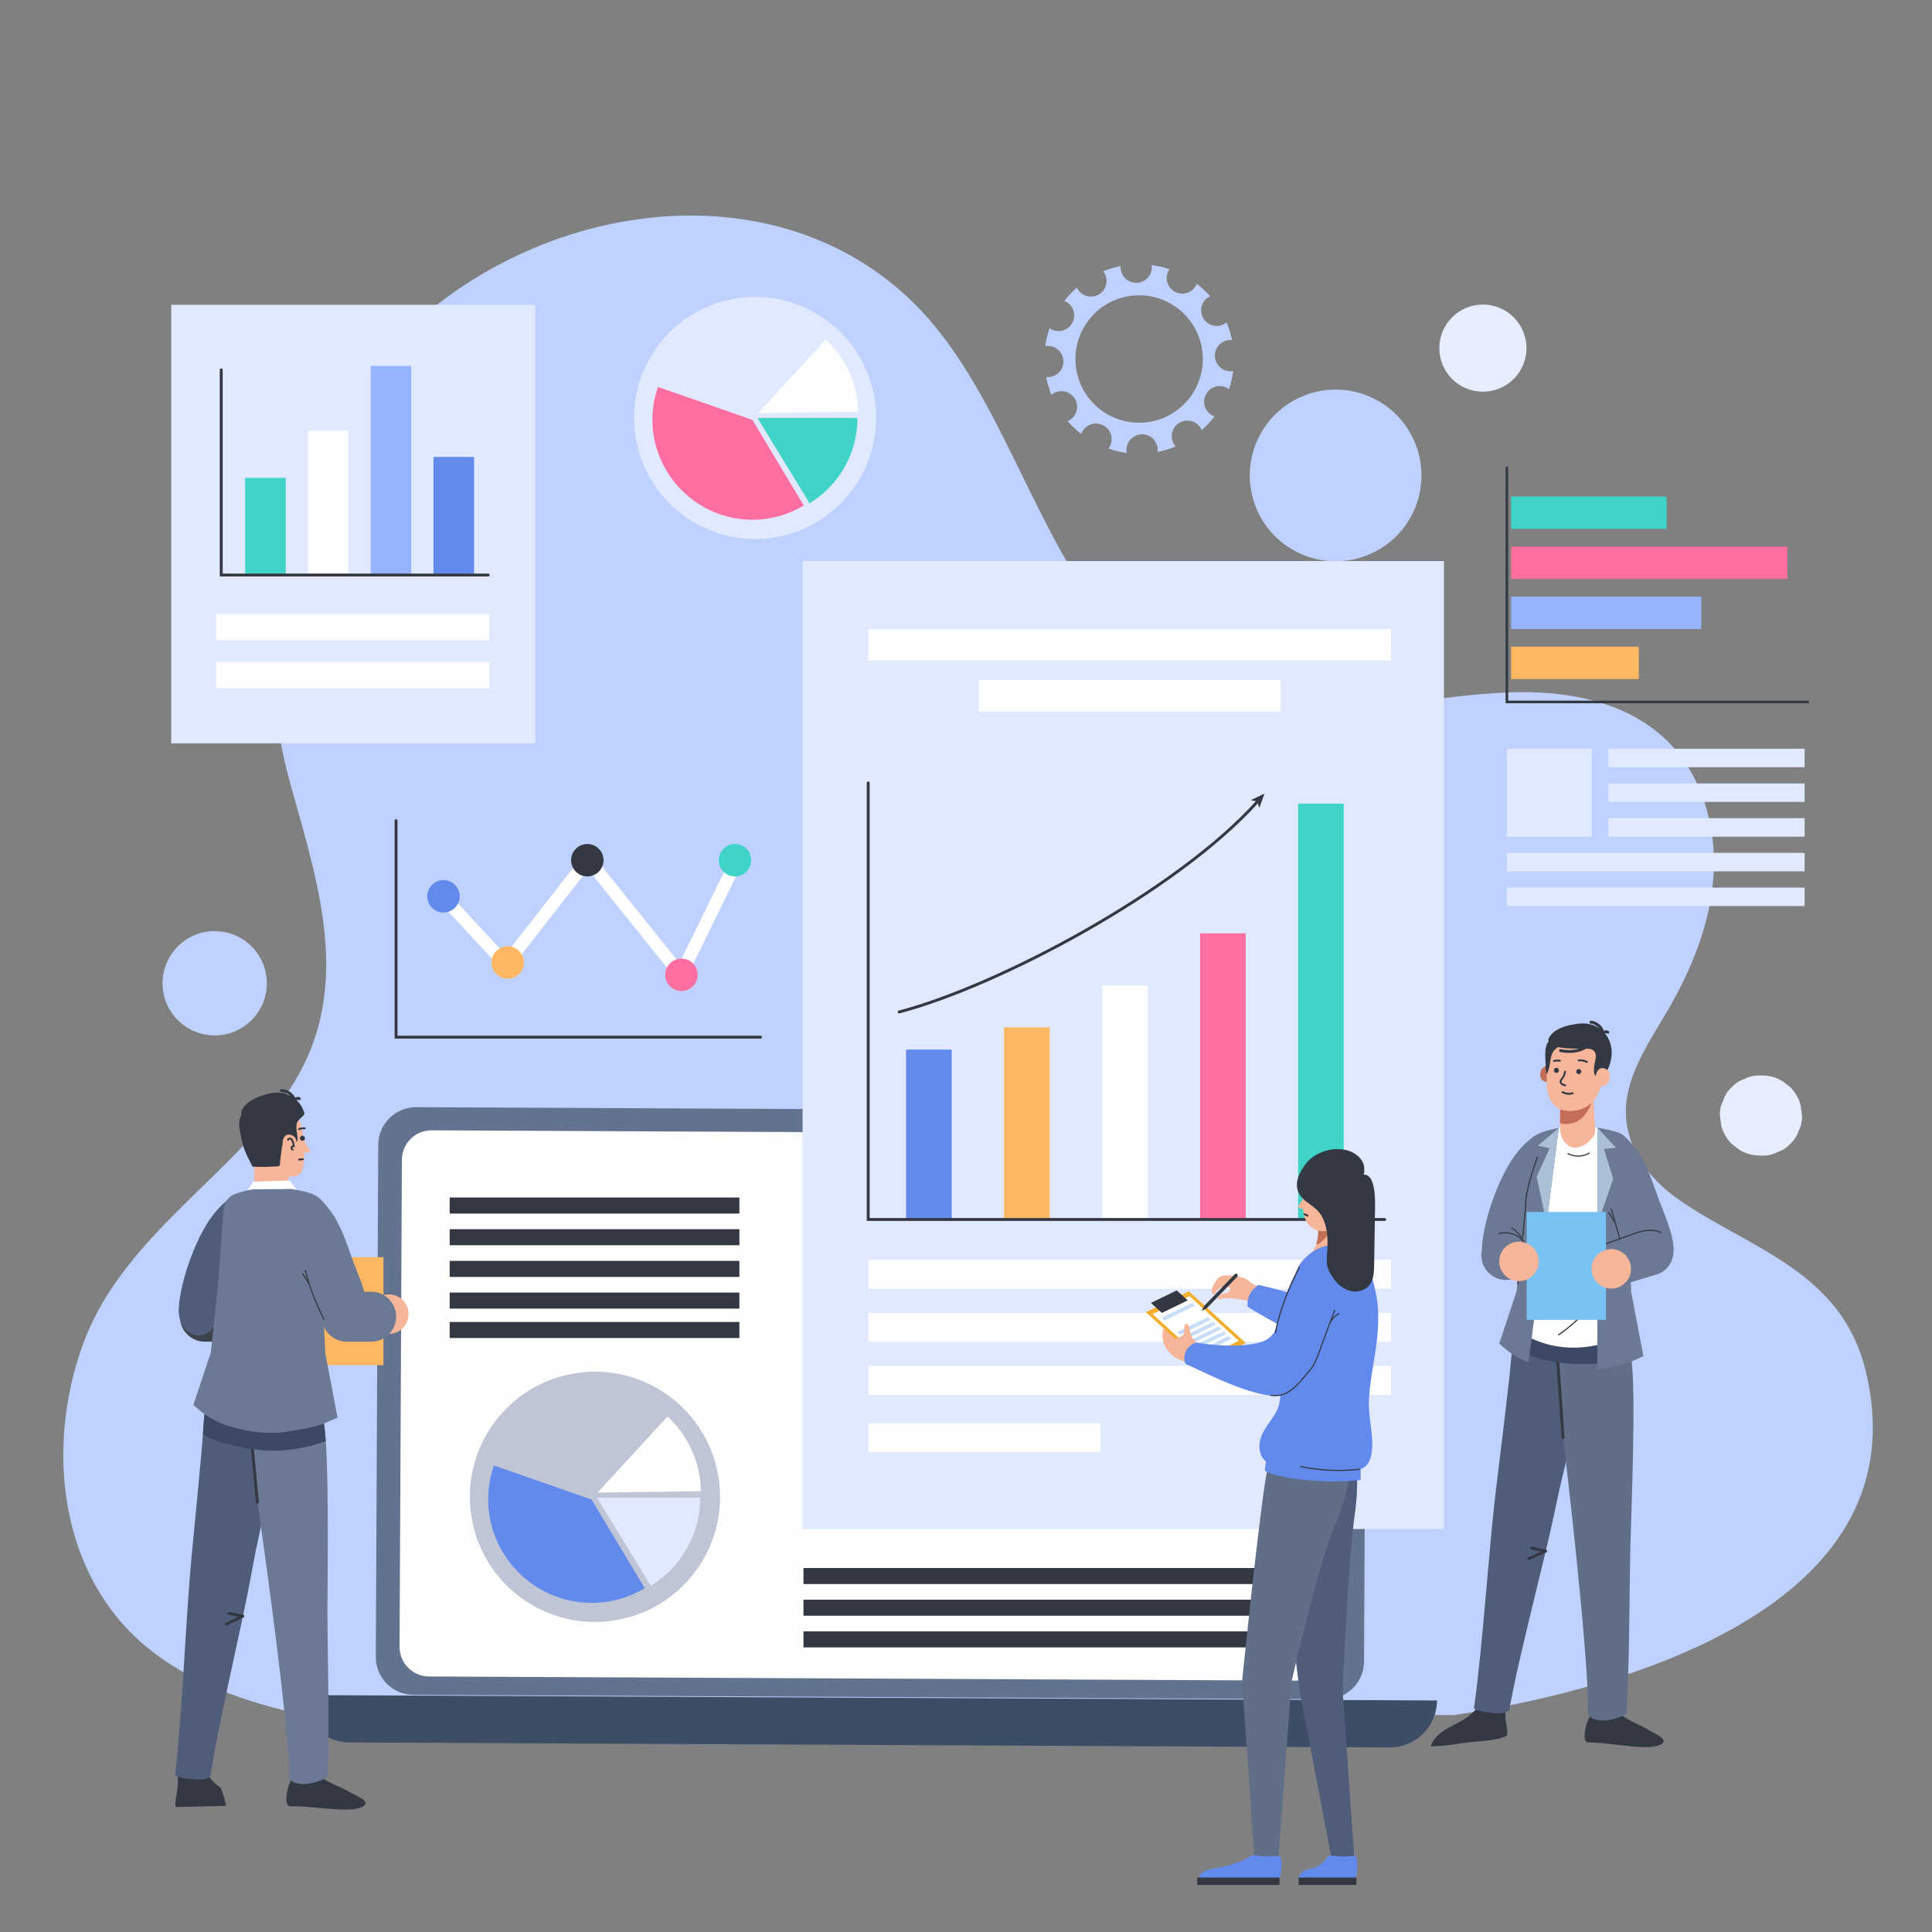 <?xml version="1.0" encoding="utf-8"?>
<!-- Generator: Adobe Illustrator 27.5.0, SVG Export Plug-In . SVG Version: 6.00 Build 0)  -->
<svg version="1.1" xmlns="http://www.w3.org/2000/svg" xmlns:xlink="http://www.w3.org/1999/xlink" x="0px" y="0px"
	 viewBox="0 0 500 500" style="enable-background:new 0 0 500 500;" xml:space="preserve">
<rect x="0" y="0" width="500" height="500" fill="#808080" stroke="none"/>
<g id="BACKGROUND">
</g>
<g id="OBJECTS">
	<g>
		
			<ellipse transform="matrix(0.294 -0.956 0.956 0.294 184.839 430.372)" style="fill:#E6EDFF;" cx="383.648" cy="90.106" rx="11.274" ry="11.274"/>
		<path style="fill:#BFD2FF;" d="M482.754,354.445c-0.703-2.832-1.637-5.453-2.768-7.895c-9.09-19.627-30.664-25.264-46.492-36.783
			c-6.755-4.915-12.185-12.331-12.683-20.671c-0.592-9.901,5.583-18.731,10.598-27.289c6.409-10.935,11.353-23.024,12.079-35.678
			c0.726-12.654-3.199-25.949-12.354-34.714c-10.556-10.105-26.255-12.829-40.855-12.21c-37.15,1.577-71.411,17.2-100.841-15.031
			c-20.856-22.84-29.643-61.248-51.2-83.939c-34.214-36.014-93.377-29.904-130.52,3.116
			c-33.558,29.833-44.438,77.293-32.477,119.874c7.723,27.494,17.01,55.427-2.136,81.355c-16.384,22.188-42.307,36.982-51.88,63.993
			c-9.281,26.188-5.936,58.576,16.303,77.325c11.475,9.674,26.176,14.656,40.832,17.89c0.109,0.024,0.216,0.044,0.325,0.068h297.64
			C423.247,436.788,497.633,414.372,482.754,354.445z"/>
		
			<ellipse transform="matrix(0.38 -0.925 0.925 0.38 100.454 396.034)" style="fill:#BFD2FF;" cx="345.688" cy="123.073" rx="22.211" ry="22.211"/>
		<path style="fill:#BFD2FF;" d="M69.055,254.471c0,7.45-6.04,13.49-13.49,13.49s-13.49-6.04-13.49-13.49
			c0-7.45,6.04-13.49,13.49-13.49S69.055,247.021,69.055,254.471z"/>
	</g>
	<path style="fill:#BFD2FF;" d="M132.143,441.182c4.492,0.904,8.995,1.752,13.506,2.558h4.717L132.143,441.182z"/>
	<path style="fill:#E6EDFF;" d="M465.992,285.94c-0.493-1.756-1.381-3.281-2.666-4.574c-0.699-0.54-1.399-1.081-2.098-1.621
		c-1.617-0.938-3.361-1.41-5.232-1.415h-0.513c-1.427-0.054-2.759,0.244-3.994,0.893c-1.285,0.418-2.397,1.133-3.336,2.143
		c-1.011,0.939-1.725,2.051-2.143,3.336c-0.649,1.235-0.947,2.567-0.893,3.994c0.123,0.919,0.247,1.837,0.37,2.756
		c0.492,1.756,1.381,3.281,2.666,4.574c0.699,0.54,1.399,1.081,2.098,1.621c1.617,0.938,3.361,1.409,5.232,1.415h0.513
		c1.427,0.054,2.758-0.244,3.994-0.893c1.285-0.418,2.397-1.133,3.336-2.143c1.011-0.939,1.725-2.051,2.143-3.336
		c0.649-1.235,0.947-2.567,0.893-3.994C466.239,287.778,466.115,286.859,465.992,285.94z"/>
	<g>
		<path style="fill:#63738F;" d="M343.179,439.752l-236.182-1.127c-5.405-0.026-9.765-4.428-9.739-9.832l0.632-132.517
			c0.026-5.404,4.428-9.765,9.832-9.739l236.182,1.127c5.405,0.026,9.765,4.428,9.739,9.832l-0.632,132.517
			C352.985,435.417,348.583,439.777,343.179,439.752z"/>
		<path style="fill:#333842;" d="M226.969,290.164c-0.003,0.646-0.529,1.168-1.176,1.165c-0.646-0.003-1.168-0.529-1.165-1.176
			s0.529-1.168,1.176-1.165C226.451,288.991,226.972,289.518,226.969,290.164z"/>
		<path style="fill:#3E4D66;" d="M371.896,440.082L371.896,440.082l-293.618-1.401l0,0c-0.032,6.742,5.407,12.234,12.149,12.266
			l269.203,1.284C366.372,452.264,371.864,446.824,371.896,440.082z"/>
		<path style="fill:#FEFEFF;" d="M339.203,434.958l-228.185-1.089c-4.223-0.02-7.63-3.46-7.61-7.683l0.601-126.048
			c0.02-4.223,3.46-7.63,7.683-7.61l228.185,1.089c4.223,0.02,7.63,3.46,7.61,7.683l-0.601,126.048
			C346.866,431.572,343.426,434.979,339.203,434.958z"/>
	</g>
	<g>
		<g>
			
				<rect x="403.401" y="155.032" transform="matrix(6.123234e-17 -1 1 6.123234e-17 236.039 579.142)" style="fill:#FFB861;" width="8.379" height="33.04"/>
			
				<rect x="411.486" y="133.993" transform="matrix(6.123234e-17 -1 1 6.123234e-17 257.077 574.273)" style="fill:#96B3FF;" width="8.379" height="49.209"/>
			
				<rect x="422.643" y="109.882" transform="matrix(6.123234e-17 -1 1 6.123234e-17 281.188 572.476)" style="fill:#FF6EA1;" width="8.379" height="71.523"/>
			
				<rect x="407.002" y="112.569" transform="matrix(6.123234e-17 -1 1 6.123234e-17 278.501 543.881)" style="fill:#3FD4C7;" width="8.379" height="40.242"/>
			<polyline style="fill:none;stroke:#333842;stroke-width:0.676;stroke-linecap:round;stroke-miterlimit:10;" points="
				389.983,121.035 389.983,181.656 467.85,181.656 			"/>
		</g>
		<g>
			<rect x="416.253" y="193.776" style="fill:#E0E9FF;" width="50.778" height="4.777"/>
			<rect x="416.253" y="202.759" style="fill:#E0E9FF;" width="50.778" height="4.776"/>
			<rect x="416.253" y="211.742" style="fill:#E0E9FF;" width="50.778" height="4.796"/>
			<rect x="389.983" y="193.776" style="fill:#E0E9FF;" width="21.968" height="22.761"/>
			<rect x="389.983" y="220.724" style="fill:#E0E9FF;" width="77.049" height="4.777"/>
			<rect x="389.983" y="229.707" style="fill:#E0E9FF;" width="77.049" height="4.777"/>
		</g>
		<g>
			<g>
				<g>
					<path style="fill:#BFD2FF;" d="M290.04,68.859c-1.572,0.31-3.089,0.768-4.535,1.362c0.088,0.112,0.184,0.213,0.261,0.336
						c1.185,1.894,0.61,4.391-1.285,5.576c-1.895,1.185-4.391,0.61-5.576-1.284c-0.084-0.134-0.139-0.276-0.205-0.415
						c-1.196,1.044-2.289,2.202-3.262,3.456c0.14,0.056,0.283,0.099,0.419,0.171c1.974,1.048,2.724,3.498,1.676,5.471
						c-1.048,1.974-3.498,2.724-5.471,1.676c-0.155-0.082-0.288-0.187-0.427-0.285c-0.516,1.495-0.889,3.053-1.107,4.66
						c0.166-0.027,0.329-0.063,0.501-0.069c2.233-0.079,4.108,1.667,4.187,3.9c0.079,2.233-1.667,4.108-3.9,4.187
						c-0.196,0.007-0.385-0.017-0.574-0.037c0.309,1.608,0.773,3.158,1.378,4.635c0.146-0.123,0.288-0.248,0.454-0.352
						c1.895-1.185,4.391-0.61,5.576,1.285c1.185,1.895,0.61,4.391-1.284,5.576c-0.18,0.113-0.37,0.195-0.559,0.276
						c1.067,1.228,2.251,2.349,3.538,3.342c0.067-0.193,0.135-0.385,0.233-0.571c1.048-1.974,3.498-2.724,5.471-1.676
						c1.973,1.048,2.724,3.498,1.676,5.471c-0.106,0.2-0.236,0.378-0.368,0.551c1.526,0.524,3.119,0.902,4.761,1.116
						c-0.041-0.208-0.079-0.416-0.087-0.635c-0.079-2.233,1.668-4.107,3.901-4.187c2.233-0.079,4.108,1.667,4.187,3.9
						c0.008,0.228-0.015,0.449-0.044,0.668c1.626-0.319,3.191-0.799,4.681-1.42c-0.139-0.159-0.276-0.321-0.392-0.505
						c-1.185-1.895-0.61-4.391,1.284-5.576c1.894-1.185,4.391-0.61,5.576,1.285c0.116,0.186,0.202,0.381,0.285,0.577
						c1.221-1.075,2.333-2.268,3.319-3.562c-0.188-0.066-0.376-0.131-0.556-0.227c-1.974-1.048-2.724-3.498-1.676-5.471
						c1.048-1.974,3.497-2.724,5.471-1.676c0.18,0.096,0.338,0.215,0.497,0.332c0.509-1.512,0.872-3.088,1.077-4.712
						c-0.179,0.031-0.355,0.067-0.542,0.074c-2.233,0.079-4.108-1.667-4.187-3.9c-0.079-2.233,1.667-4.108,3.901-4.187
						c0.182-0.007,0.357,0.018,0.533,0.035c-0.321-1.59-0.793-3.122-1.404-4.581c-0.127,0.102-0.246,0.212-0.388,0.3
						c-1.894,1.185-4.391,0.61-5.576-1.285c-1.185-1.894-0.61-4.391,1.284-5.576c0.139-0.087,0.287-0.145,0.432-0.213
						c-1.052-1.19-2.217-2.276-3.478-3.242c-0.054,0.136-0.096,0.275-0.166,0.407c-1.048,1.974-3.498,2.724-5.471,1.676
						c-1.973-1.048-2.724-3.498-1.675-5.471c0.072-0.135,0.165-0.25,0.249-0.374c-1.481-0.5-3.023-0.859-4.611-1.068
						c0.019,0.136,0.051,0.268,0.056,0.409c0.079,2.233-1.667,4.108-3.9,4.187c-2.233,0.079-4.108-1.667-4.187-3.9
						C290.007,69.149,290.03,69.006,290.04,68.859z M294.221,76.434c9.101-0.322,16.74,6.794,17.062,15.895
						c0.322,9.101-6.794,16.74-15.895,17.062c-9.101,0.322-16.74-6.794-17.062-15.895C278.004,84.395,285.12,76.756,294.221,76.434z
						"/>
				</g>
			</g>
		</g>
		<g>
			
				<rect x="34.671" y="88.528" transform="matrix(-1.836970e-16 1 -1 -1.836970e-16 227.036 44.217)" style="fill:#E0E9FF;" width="113.477" height="94.197"/>
			<g>
				<rect x="63.439" y="123.675" style="fill:#3FD4C7;" width="10.509" height="24.865"/>
				<rect x="79.686" y="111.506" style="fill:#FEFEFF;" width="10.509" height="37.033"/>
				<rect x="95.933" y="94.713" style="fill:#96B3FF;" width="10.509" height="53.826"/>
				<rect x="112.179" y="118.255" style="fill:#628AEC;" width="10.509" height="30.285"/>
				<polyline style="fill:none;stroke:#333842;stroke-width:0.75;stroke-linecap:round;stroke-miterlimit:10;" points="
					57.255,95.717 57.255,148.809 126.343,148.809 				"/>
			</g>
			<rect x="55.893" y="158.93" style="fill:#FEFEFF;" width="70.732" height="6.773"/>
			<rect x="55.893" y="171.348" style="fill:#FEFEFF;" width="70.732" height="6.774"/>
		</g>
		<g>
			<g>
				<g>
					<polygon style="fill:#FFFFFF;" points="188.891,222.612 175.845,249.252 152.139,219.716 130.795,247.066 115.055,230.059 
						112.657,232.279 131.007,252.107 152.175,224.982 176.517,255.309 191.334,225.055 					"/>
				</g>
				<g>
					<path style="fill:#FF6EA1;" d="M180.551,252.281c0-2.317-1.878-4.195-4.195-4.195c-2.317,0-4.196,1.878-4.196,4.195
						c0,2.317,1.878,4.195,4.196,4.195C178.673,256.476,180.551,254.598,180.551,252.281z"/>
				</g>
				<g>
					<path style="fill:#3FD4C7;" d="M194.414,222.622c0-2.317-1.878-4.196-4.195-4.196c-2.317,0-4.196,1.878-4.196,4.196
						c0,2.317,1.879,4.195,4.196,4.195C192.535,226.817,194.414,224.939,194.414,222.622z"/>
				</g>
				<g>
					<circle style="fill:#333842;" cx="151.997" cy="222.622" r="4.195"/>
				</g>
				<g>
					<circle style="fill:#FFB861;" cx="131.401" cy="249.086" r="4.196"/>
				</g>
				<g>
					<path style="fill:#628AEC;" d="M118.961,231.965c0-2.317-1.878-4.195-4.196-4.195s-4.195,1.878-4.195,4.195
						c0,2.317,1.878,4.195,4.195,4.195S118.961,234.282,118.961,231.965z"/>
				</g>
			</g>
			<polyline style="fill:none;stroke:#333842;stroke-width:0.75;stroke-linecap:round;stroke-miterlimit:10;" points="
				102.502,212.39 102.502,268.415 196.81,268.415 			"/>
		</g>
		<g>
			<g>
				
					<ellipse transform="matrix(0.987 -0.159 0.159 0.987 -59.516 29.305)" style="fill:#BFC5D4;" cx="153.866" cy="387.579" rx="32.387" ry="32.387"/>
				<path style="fill:#628AEC;" d="M153.098,388.078l-25.259-8.81c-0.988,2.832-1.492,5.811-1.492,8.81
					c0,14.675,12.076,26.751,26.751,26.751c4.849,0,9.607-1.318,13.765-3.813L153.098,388.078z"/>
				<path style="fill:#E0E9FF;" d="M154.484,387.579l13.941,22.831c3.912-2.389,7.146-5.744,9.389-9.742
					c2.243-3.998,3.421-8.506,3.421-13.09H154.484z"/>
				<path style="fill:#FEFEFF;" d="M154.637,386.29l26.749-0.37c-0.05-3.64-0.843-7.231-2.33-10.554s-3.636-6.308-6.316-8.771
					L154.637,386.29z"/>
			</g>
			<g>
				<rect x="116.377" y="334.515" style="fill:#333842;" width="74.979" height="4.151"/>
				<rect x="116.377" y="326.315" style="fill:#333842;" width="74.979" height="4.151"/>
				<rect x="116.377" y="318.116" style="fill:#333842;" width="74.979" height="4.151"/>
				<rect x="116.377" y="309.916" style="fill:#333842;" width="74.979" height="4.151"/>
				<rect x="116.377" y="342.125" style="fill:#333842;" width="74.979" height="4.151"/>
			</g>
			<g>
				<rect x="207.935" y="422.199" style="fill:#333842;" width="129.993" height="4.151"/>
				<rect x="207.935" y="414" style="fill:#333842;" width="129.993" height="4.151"/>
				<rect x="207.935" y="405.8" style="fill:#333842;" width="129.993" height="4.151"/>
			</g>
		</g>
		<g>
			
				<ellipse transform="matrix(0.982 -0.188 0.188 0.982 -16.854 38.683)" style="fill:#E0E9FF;" cx="195.452" cy="108.172" rx="31.316" ry="31.316"/>
			<path style="fill:#FF6EA1;" d="M194.709,108.655l-24.424-8.519c-0.955,2.739-1.443,5.618-1.443,8.519
				c0,14.19,11.677,25.866,25.867,25.866c4.688,0,9.29-1.275,13.31-3.687L194.709,108.655z"/>
			<path style="fill:#3FD4C7;" d="M196.049,108.172l13.48,22.076c3.783-2.31,6.909-5.554,9.078-9.42
				c2.169-3.866,3.308-8.224,3.308-12.657H196.049z"/>
			<path style="fill:#FEFEFF;" d="M196.198,106.927l25.864-0.358c-0.049-3.519-0.815-6.992-2.253-10.205
				c-1.437-3.213-3.516-6.099-6.107-8.481L196.198,106.927z"/>
		</g>
		<g>
			<rect x="207.706" y="145.202" style="fill:#E0E9FF;" width="165.986" height="250.509"/>
			<g>
				<g>
					<rect x="259.855" y="265.876" style="fill:#FFB861;" width="11.805" height="49.712"/>
					<rect x="310.581" y="241.549" style="fill:#FF6EA1;" width="11.805" height="74.04"/>
					<rect x="335.945" y="207.975" style="fill:#3FD4C7;" width="11.805" height="107.614"/>
					<g>
						<g>
							<path style="fill:none;stroke:#333842;stroke-width:0.75;stroke-linecap:round;stroke-miterlimit:10;" d="M232.689,261.901
								c25.412-6.643,71.845-31.13,92.87-54.571"/>
							<g>
								<polygon style="fill:#333842;" points="327.259,205.371 325.913,209.085 325.387,207.439 323.698,207.079 								"/>
							</g>
						</g>
					</g>
					<rect x="285.218" y="255.041" style="fill:#FEFEFF;" width="11.805" height="60.547"/>
					<rect x="234.491" y="271.628" style="fill:#628AEC;" width="11.805" height="43.96"/>
					<polyline style="fill:none;stroke:#333842;stroke-width:0.75;stroke-linecap:round;stroke-miterlimit:10;" points="
						358.354,315.598 224.693,315.598 224.693,202.612 					"/>
				</g>
				<g>
					<g>
						<rect x="224.711" y="162.814" style="fill:#FEFEFF;" width="135.284" height="8.15"/>
						<rect x="253.313" y="175.983" style="fill:#FEFEFF;" width="78.079" height="8.15"/>
					</g>
					<rect x="224.693" y="326.044" style="fill:#FEFEFF;" width="135.319" height="7.491"/>
					<rect x="224.693" y="339.778" style="fill:#FEFEFF;" width="135.319" height="7.491"/>
					<rect x="224.693" y="353.512" style="fill:#FEFEFF;" width="135.319" height="7.491"/>
					<rect x="224.693" y="368.353" style="fill:#FEFEFF;" width="60.088" height="7.491"/>
				</g>
			</g>
		</g>
	</g>
	<g>
		<g>
			<g>
				<path style="fill:#333842;" d="M374.039,451.727c2.141-0.215,4.261-0.631,6.4-0.849c1.807-0.185,3.621-0.288,5.42-0.554
					c1.275-0.189,2.596-0.445,3.817-0.954c0.772-0.322,0.276-2.346,0.165-2.911c-0.266-1.345-0.255-2.817-0.204-4.187
					c-2.055-0.038-4.113-0.077-6.163-0.164c-0.381-0.016-0.773-0.031-1.132,0.109c-0.478,0.185-0.836,0.615-1.206,0.996
					c-1.612,1.656-3.721,2.557-5.703,3.616c-1.982,1.059-3.98,2.421-4.983,4.585c-0.079,0.171-0.149,0.37-0.135,0.553
					C371.558,451.931,372.8,451.851,374.039,451.727z"/>
				<g id="XMLID_169_">
					<g id="XMLID_171_">
						<path style="fill:#4F5D7A;" d="M410.996,334.999c-0.021-0.026-0.043-0.052-0.064-0.078c-2.495-2.978-6.529-4.265-10.078-3.215
							c-9.331,2.76-9.345,17.095-10.312,25.501c-1.024,8.892-2.087,17.778-3.191,26.658c-2.097,16.874-3.516,41.497-5.902,58.324
							c1.427,0.796,2.817,0.878,4.44,1.081c2.82,0.352,3.759,0.095,4.681-0.615c2.748-15.301,9.014-37.942,12.144-53.153
							c1.645-7.996,2.854-11.861,4.604-19.83c1.307-5.951,1.798-12.092,3.389-17.976c0.724-2.677,2.536-5.189,2.84-7.861
							C413.902,340.702,412.912,337.333,410.996,334.999z"/>
					</g>
				</g>
				
					<line style="fill:none;stroke:#333842;stroke-width:0.75;stroke-linecap:round;stroke-linejoin:round;stroke-miterlimit:10;" x1="399.987" y1="401.429" x2="396.43" y2="400.633"/>
				
					<line style="fill:none;stroke:#333842;stroke-width:0.75;stroke-linecap:round;stroke-linejoin:round;stroke-miterlimit:10;" x1="399.951" y1="401.419" x2="395.672" y2="403.403"/>
			</g>
			<g>
				<path style="fill:#333842;" d="M410.797,450.893c0.048,0.015,0.101,0.025,0.154,0.035c0.411,0.006,0.822,0.02,1.232,0.038
					c0.105,0.001,0.209,0.006,0.31,0.015c0.491,0.025,0.981,0.055,1.471,0.094c3.822,0.302,7.731,0.987,11.502,1.068
					c1.318,0.028,2.704-0.01,3.899-0.476c3.085-1.204-0.675-2.783-1.898-3.481c-1.285-0.733-2.399-1.423-3.771-2.037
					c-1.74-0.778-3.412-1.738-4.988-2.864c-2.2,0.538-4.465,0.757-6.717,0.648C410.836,443.877,409.118,450.353,410.797,450.893z"/>
				<g id="XMLID_562_">
					<g id="XMLID_572_">
						<path style="fill:#616E87;" d="M422.207,351.87c-0.542-3.763-3.36-16.743-7.636-17.45c-2.804-0.463-6.402,0.563-8.349,2.929
							c-1.511,1.836-2.333,4.261-2.694,6.709c-0.607,4.113-0.319,8.486-0.16,12.63c0.253,6.572,1.582,18.986,1.582,18.986
							s6.484,54.553,6.006,68.018c2.481,3.445,9.88,0.232,9.912-0.16c0.866-10.602,0.849-34.58,1.055-42.786
							C422.146,391.913,423.472,360.648,422.207,351.87z"/>
					</g>
				</g>
				<path style="fill:none;stroke:#333842;stroke-width:0.75;stroke-miterlimit:10;" d="M404.541,372.341
					c-0.462-6.66-0.923-13.32-1.385-19.981"/>
			</g>
			<path style="fill:#3C4966;" d="M422.093,351.148c-0.751-4.466-3.487-16.061-7.522-16.728c-1.213-0.2-2.575-0.121-3.888,0.225
				c-2.509-2.777-6.393-3.955-9.829-2.939c-6.473,1.914-8.461,9.398-9.395,16.609c3.446,2.415,7.592,3.697,11.753,4.29
				c0,0.001,0,0.002,0,0.003c0.084,0.012,0.167,0.018,0.251,0.03c0.445,0.06,0.89,0.113,1.335,0.159
				c0.153,0.016,0.306,0.031,0.459,0.045c0.525,0.048,1.048,0.089,1.568,0.118c0.083,0.005,0.164,0.007,0.247,0.011
				c0.46,0.023,0.917,0.039,1.371,0.049c0.149,0.003,0.297,0.007,0.445,0.008c0.501,0.006,0.999,0.008,1.49,0c0,0,0-0.001,0-0.001
				c0.021,0,0.043,0,0.065,0C414.418,352.958,418.316,352.297,422.093,351.148z"/>
		</g>
		<g>
			<path id="XMLID_622_" style="fill:#F7B699;" d="M412.261,283.285c0.042,0.378,0.068,0.753,0.087,1.112
				c0.077,1.439,0.154,2.877,0.231,4.316c0.077,1.443,0.321,2.99,0.232,4.431c-0.128,2.067-0.571,4.049-2.498,5.059
				c-1.201,0.592-2.622,0.541-3.837,0.017c-0.938-0.405-2.127-1.042-2.498-2.092c-0.243-0.687-0.242-1.439-0.238-2.172
				c0.012-2.402-0.041-4.805,0.056-7.206c0.063-1.544-0.051-3.212,0.614-4.64c0.911-1.958,3.251-3.88,5.425-3.025
				C411.545,279.759,412.069,281.559,412.261,283.285z"/>
			<path style="fill:#C46E58;" d="M409.701,289.042c1.348-1.446,2.232-3.261,2.605-5.192c-0.014-0.189-0.023-0.373-0.044-0.565
				c-0.192-1.726-0.716-3.526-2.426-4.199c-2.173-0.855-4.513,1.066-5.425,3.025c-0.665,1.427-0.551,3.095-0.614,4.64
				c-0.053,1.299-0.061,2.6-0.059,3.9C405.727,291.364,408.304,290.541,409.701,289.042z"/>
		</g>
		<g>
			<path style="fill:#FFFFFF;" d="M421.953,345.161l-2.925-14.844l1.002-33.348c-0.267,0.003,0.144-2.953-0.76-3.528
				c-1.399-0.89-5.884-1.52-6.452-1.668c0.006,0.629,0,1.211-0.144,1.748c-0.167,0.625-1.254,1.804-2.036,2.388
				c-2.369,1.767-5.357,1.601-6.632-2.067c-0.17-0.488-0.25-1.372-0.271-1.939c-1.235,0.16-3.227,0.684-4.648,1.164
				c-1.727,0.584-2.932,2.147-3.06,3.966l-1.538,33.199l-3.926,12.512C400.046,350.354,410.985,350.285,421.953,345.161z"/>
			<path style="fill:none;stroke:#333842;stroke-width:0.299;stroke-linecap:round;stroke-miterlimit:10;" d="M405.797,332.795
				c5.912-3.046,10.937-7.792,14.316-13.52"/>
			<path style="fill:none;stroke:#333842;stroke-width:0.299;stroke-linecap:round;stroke-miterlimit:10;" d="M403.341,345.472
				c6.384-4.421,11.565-10.562,14.849-17.599"/>
			<path style="fill:none;stroke:#333842;stroke-width:0.299;stroke-linecap:round;stroke-miterlimit:10;" d="M405.782,298.551
				c1.691,0.899,3.848,0.853,5.499-0.117"/>
		</g>
		<g>
			<g id="XMLID_73_">
				<path id="XMLID_121_" style="fill:#6C7995;" d="M393.089,297.695c-4.76,5.534-9.09,17.623-9.541,24.832
					c-0.112,1.789,0.219,3.663,1.269,5.116c1.05,1.453,2.908,2.389,4.664,2.029c1.857-0.382,3.169-2.029,4.109-3.675
					c1.525-2.669,3.746-9.417,4.347-12.328c0.674-3.263,2.144-6.335,2.729-9.666c0.364-2.073,2.309-11.799-2.435-10.523
					c-0.804,0.216-1.494,0.728-2.135,1.26C395.003,295.643,394.002,296.634,393.089,297.695z"/>
			</g>
			<g>
				<path style="fill:#6C7995;" d="M393.641,351.745c0.632,0.321,1.279,0.604,1.931,0.87c2.103-15.954,7.844-60.57,7.841-60.692
					c-1.238,0.154-2.925,0.633-4.364,1.097c-1.755,0.566-3.03,2.092-3.233,3.888l-1.389,19.217l-1.909,17.985l-4.503,13.582
					C389.659,349.306,391.539,350.677,393.641,351.745z"/>
				<polygon style="fill:#ABC0D4;" points="403.414,291.922 397.992,296.504 401.047,297.175 397.694,304.553 400.258,316.691 				
					"/>
				<path style="fill:none;stroke:#333842;stroke-width:0.299;stroke-miterlimit:10;" d="M397.916,299.346
					c0,0-2.987,8.038-3.042,11.849c-0.031,2.199-2.07,21.207-2.07,21.207"/>
			</g>
			<g>
				<path style="fill:#6C7995;" d="M396.115,324.883c0,3.519-2.853,6.372-6.372,6.372s-6.372-2.853-6.372-6.372
					s2.853-6.372,6.372-6.372S396.115,321.364,396.115,324.883z"/>
				<path style="fill:none;stroke:#333842;stroke-width:0.299;stroke-miterlimit:10;" d="M387.809,319.272
					c1.971-0.59,4.232-0.09,5.771,1.275s2.305,3.55,1.954,5.577"/>
				<path style="fill:none;stroke:#333842;stroke-width:0.299;stroke-miterlimit:10;" d="M391.096,317.769
					c1.359,0.713,2.455,1.913,3.043,3.331"/>
			</g>
		</g>
		<g>
			<path style="fill:#6C7995;" d="M418.145,353.576c3.326-0.746,3.983-1.229,7.167-2.564l-3.142-16.578l-1.924-37.59
				c-0.272,0.003,0.021-2.904-0.912-3.462c-1.322-0.792-4.928-1.354-5.94-1.55v62.587
				C415.002,354.21,416.592,353.925,418.145,353.576z"/>
			<g>
				<g id="XMLID_24_">
					<path id="XMLID_25_" style="fill:#6C7995;" d="M424.022,298.275c2.391,3.522,3.815,8.149,5.278,12.129
						c1.448,3.941,3.926,9.098,3.831,13.363c-0.035,1.593-0.667,3.234-1.944,4.186c-1.331,0.991-3.152,1.094-4.766,0.71
						c-4.785-1.139-6.111-5.227-7.608-9.278c-1.822-4.93-3.085-10.45-3.387-15.696c-0.124-2.156-0.953-12.302,3.795-10.378
						c0.805,0.326,1.455,0.938,2.054,1.563C422.293,295.937,423.208,297.076,424.022,298.275z"/>
				</g>
				<path style="fill:none;stroke:#333842;stroke-width:0.299;stroke-miterlimit:10;" d="M419.251,320.749
					c-0.769-2.654-1.538-5.308-2.307-7.962"/>
				<path style="fill:none;stroke:#333842;stroke-width:0.299;stroke-miterlimit:10;" d="M417.857,316.231
					c-0.541-0.86-1.082-1.72-1.623-2.58"/>
			</g>
			<polygon style="fill:#ABC0D4;" points="413.392,291.824 418.203,297.044 415.088,297.33 417.499,305.067 413.447,316.793 			"/>
			<g>
				<path style="fill:#6C7995;" d="M428.826,329.797l-7.361,2.233c-3.084,0.936-6.343-0.806-7.278-3.89l0,0
					c-0.936-3.084,0.806-6.343,3.89-7.278l7.361-2.233c3.084-0.936,6.343,0.806,7.278,3.89v0
					C433.652,325.603,431.911,328.862,428.826,329.797z"/>
				<path style="fill:none;stroke:#333842;stroke-width:0.299;stroke-linecap:round;stroke-miterlimit:10;" d="M414.568,322.276
					c2.704-0.982,5.409-1.964,8.113-2.946c2.321-0.843,4.829-1.415,7.206-0.367"/>
			</g>
		</g>
		<g>
			<rect x="395.105" y="313.65" style="fill:#78C2F4;" width="20.511" height="27.93"/>
			<circle style="fill:#F7B699;" cx="393.109" cy="326.449" r="5.109"/>
			<path style="fill:#F7B699;" d="M411.886,328.134c-0.135,2.819,2.04,5.213,4.859,5.349c2.819,0.135,5.213-2.04,5.349-4.859
				c0.135-2.819-2.04-5.213-4.859-5.349C414.416,323.14,412.022,325.316,411.886,328.134z"/>
		</g>
		<g>
			<path id="XMLID_608_" style="fill:#C46E58;" d="M398.588,278.086c0.008,0.385,0.107,0.768,0.294,1.104
				c0.731,1.315,2.497,0.87,2.973-0.416c0.199-0.537,0.177-1.156,0.003-1.697c-0.288-0.892-1.042-1.62-2-1.124
				c-0.558,0.289-0.991,0.811-1.172,1.412C398.616,277.599,398.584,277.843,398.588,278.086z"/>
			<path id="XMLID_620_" style="fill:#F7B699;" d="M403.367,269.763c1.331-0.711,4.235-1.649,6.979-1.257
				c3.005,0.305,4.39,1.781,4.703,3.615c0.538,3.149,0.414,6.934-0.977,9.746c-0.233,0.471-0.717,1.671-0.996,2.116
				c-2.231,3.549-6.365,3.864-8.439,3.363c-2.479-0.599-3.824-2.667-4.244-5.562c-0.075-0.52-0.094-2.216-0.102-2.741
				C400.241,275.816,401.966,270.511,403.367,269.763z"/>
			<g>
				<path id="XMLID_611_" style="fill:#333842;" d="M402.775,266.642c1.584-1.003,3.671-1.448,5.622-1.707
					c4.979-0.659,8.672,2.721,8.713,7.522c0.014,1.642-0.804,5.35-2.668,6.088c-2.267,0.897-2.044-1.712-1.753-3.334
					c0.109-0.604,0.305-1.195,0.317-1.809c0.012-0.614-0.204-1.282-0.743-1.635c-0.378-0.247-0.852-0.304-1.306-0.348
					c-1.557-0.152-10.339,0.567-10.227-2.374c0.008-0.214,0.109-0.413,0.221-0.597C401.406,267.699,402.036,267.109,402.775,266.642
					z"/>
				
					<path style="fill:none;stroke:#333842;stroke-width:0.75;stroke-linecap:round;stroke-linejoin:round;stroke-miterlimit:10;" d="
					M403.861,271.893c2.159,0.462,4.666,0.276,6.574-0.884"/>
				
					<path style="fill:none;stroke:#333842;stroke-width:0.75;stroke-linecap:round;stroke-linejoin:round;stroke-miterlimit:10;" d="
					M414.825,267.159c-0.383-1.385-1.663-2.477-3.091-2.637"/>
				
					<path style="fill:none;stroke:#333842;stroke-width:0.75;stroke-linecap:round;stroke-linejoin:round;stroke-miterlimit:10;" d="
					M416.113,267.15c-0.338-0.232-0.849-0.162-1.112,0.154"/>
				<path id="XMLID_610_" style="fill:#333842;" d="M400.125,277.489c0.021,0.113,0.047,0.223,0.077,0.329
					c0.069-0.022,0.21-0.074,0.247-0.142c0.991-1.82,0.425-4.523,1.948-6.03c0.519-0.513,1.316-0.889,1.392-1.615
					c0.033-0.316-0.089-0.626-0.221-0.915c-0.07-0.154-0.149-0.313-0.285-0.415c-0.183-0.137-0.431-0.142-0.657-0.116
					c-2.984,0.351-2.787,3.776-2.653,5.963C400.03,275.462,399.952,276.577,400.125,277.489z"/>
			</g>
			<path id="XMLID_1_" style="fill:#F7B699;" d="M413.35,280.201c0.612,0.882,1.774,1.184,2.571,0.352
				c0.364-0.38,0.533-0.906,0.623-1.424c0.08-0.461,0.106-0.943-0.028-1.392c-0.182-0.612-0.685-1.024-1.276-1.224
				C413.242,275.837,412.444,278.894,413.35,280.201z"/>
			<g>
				<path style="fill:none;stroke:#333842;stroke-width:0.476;stroke-linecap:round;stroke-miterlimit:10;" d="M402.178,274.586
					c0.501-0.14,1.035-0.16,1.544-0.056"/>
				<path style="fill:none;stroke:#333842;stroke-width:0.476;stroke-linecap:round;stroke-miterlimit:10;" d="M404.374,282.628
					c0.786,0.456,1.764,0.567,2.632,0.299"/>
				<path style="fill:none;stroke:#333842;stroke-width:0.476;stroke-linecap:round;stroke-miterlimit:10;" d="M408.537,274.428
					c0.733-0.085,1.492,0.057,2.144,0.403"/>
				<path style="fill:#333842;" d="M409.238,277.323c0,0.363-0.294,0.656-0.657,0.656c-0.363,0-0.656-0.294-0.656-0.656
					c0-0.363,0.294-0.657,0.656-0.657C408.944,276.666,409.238,276.96,409.238,277.323z"/>
				<path style="fill:#333842;" d="M403.46,277.016c0,0.363-0.294,0.656-0.657,0.656c-0.363,0-0.657-0.294-0.657-0.656
					c0-0.363,0.294-0.657,0.657-0.657C403.166,276.36,403.46,276.654,403.46,277.016z"/>
				<path style="fill:none;stroke:#333842;stroke-width:0.476;stroke-linecap:round;stroke-miterlimit:10;" d="M405.083,280.89
					c-0.605-0.096-1.466-0.53-1.14-1.255c0.086-0.192,0.229-0.352,0.356-0.52c0.394-0.521,0.651-1.144,0.74-1.791"/>
			</g>
		</g>
	</g>
	<g>
		<g>
			<rect x="78.734" y="325.371" style="fill:#FFB861;" width="20.511" height="27.93"/>
			<circle style="fill:#F7B699;" cx="76.737" cy="338.17" r="5.109"/>
			<path style="fill:#F7B699;" d="M95.515,339.856c-0.135,2.819,2.04,5.213,4.859,5.349c2.819,0.135,5.213-2.04,5.349-4.859
				c0.135-2.819-2.04-5.213-4.859-5.349C98.045,334.862,95.65,337.037,95.515,339.856z"/>
		</g>
		<g>
			<g>
				<path style="fill:#333842;" d="M58.51,467.345c-0.329-1.629-0.784-3.21-1.407-4.654c-0.949-0.658-1.85-1.406-2.62-2.385
					c-0.356-0.452-0.697-0.964-1.166-1.176c-0.353-0.16-0.744-0.133-1.124-0.104c-2.045,0.156-4.096,0.255-6.145,0.352
					c0.002,1.657-0.039,3.439-0.351,5.074c-0.111,0.583-0.532,2.441-0.195,3.218L58.51,467.345z"/>
				<g id="XMLID_44_">
					<g id="XMLID_45_">
						<path style="fill:#4F5D7A;" d="M72.176,351.568c-0.022-0.026-0.044-0.051-0.066-0.076c-2.568-2.915-6.633-4.101-10.155-2.963
							c-9.26,2.991-8.916,17.323-9.674,25.75c-0.802,8.915-1.644,17.825-2.527,26.73c-1.677,16.921-2.482,41.572-4.448,58.453
							c1.446,0.76,2.838,0.808,4.466,0.97c2.828,0.282,3.76,0.001,4.664-0.731c2.366-15.364,8.067-38.155,10.817-53.439
							c1.446-8.035,2.557-11.929,4.109-19.939c1.159-5.982,1.497-12.133,2.94-18.055c0.657-2.694,2.406-5.251,2.643-7.929
							C75.223,357.197,74.15,353.854,72.176,351.568z"/>
					</g>
				</g>
				
					<line style="fill:none;stroke:#333842;stroke-width:0.75;stroke-linecap:round;stroke-linejoin:round;stroke-miterlimit:10;" x1="62.824" y1="418.252" x2="59.249" y2="417.545"/>
				
					<line style="fill:none;stroke:#333842;stroke-width:0.75;stroke-linecap:round;stroke-linejoin:round;stroke-miterlimit:10;" x1="62.787" y1="418.243" x2="58.56" y2="420.332"/>
			</g>
			<g>
				<path style="fill:#333842;" d="M74.862,467.431c0.049,0.014,0.102,0.022,0.155,0.031c0.411-0.004,0.822-0.001,1.233,0.007
					c0.105-0.001,0.209,0.001,0.31,0.007c0.491,0.013,0.982,0.03,1.473,0.057c3.828,0.207,7.753,0.795,11.525,0.781
					c1.318-0.005,2.703-0.077,3.886-0.573c3.054-1.281-0.744-2.765-1.984-3.433c-1.303-0.701-2.434-1.363-3.821-1.943
					c-1.758-0.735-3.455-1.653-5.058-2.739c-2.186,0.593-4.445,0.868-6.699,0.815C74.727,460.416,73.171,466.933,74.862,467.431z"/>
				<g id="XMLID_42_">
					<g id="XMLID_43_">
						<path style="fill:#6C7995;" d="M83.803,368.155c-0.636-3.749-3.776-16.655-8.068-17.254c-2.814-0.393-6.386,0.723-8.273,3.136
							c-1.465,1.873-2.226,4.317-2.526,6.774c-0.504,4.127-0.108,8.492,0.155,12.63c0.417,6.564,2.054,18.941,2.054,18.941
							s7.84,54.375,7.698,67.848c2.566,3.382,9.883-0.014,9.905-0.407c0.602-10.621-0.012-34.59-0.01-42.799
							C84.739,408.187,85.286,376.899,83.803,368.155z"/>
					</g>
				</g>
				<path style="fill:none;stroke:#333842;stroke-width:0.75;stroke-miterlimit:10;" d="M66.652,389.06
					c-0.627-6.647-1.254-13.293-1.882-19.94"/>
			</g>
			<path style="fill:#3C4966;" d="M58.089,373.518c2.94,0.802,6.037,1.411,9.067,1.729c5.922,0.621,11.65-0.324,17.154-2.239
				c-0.135-1.972-0.301-3.636-0.507-4.853c-0.636-3.749-3.776-16.655-8.068-17.254c-1.218-0.17-2.577-0.056-3.881,0.322
				c-2.577-2.714-6.49-3.795-9.9-2.693c-8.196,2.648-8.869,14.177-9.441,22.635C54.19,372.272,56.132,372.985,58.089,373.518z"/>
		</g>
		<g>
			<path id="XMLID_41_" style="fill:#F7B699;" d="M74.307,299.166c0.042,0.378,0.068,0.753,0.087,1.112
				c0.077,1.438,0.154,2.877,0.231,4.316c0.077,1.443,0.321,2.99,0.232,4.431c-0.128,2.067-0.571,4.049-2.498,5.059
				c-1.201,0.592-2.622,0.541-3.837,0.017c-0.938-0.405-2.127-1.042-2.498-2.091c-0.243-0.688-0.242-1.439-0.238-2.172
				c0.012-2.402-0.041-4.805,0.056-7.206c0.063-1.544-0.051-3.212,0.614-4.64c0.911-1.958,3.251-3.88,5.425-3.025
				C73.591,295.64,74.115,297.44,74.307,299.166z"/>
		</g>
		<g>
			<path style="fill:#F7B699;" d="M79.542,296.693l0.018-0.027c-0.064-0.085-0.122-0.158-0.173-0.22
				c-0.365-0.609-0.639-1.309-0.951-1.94c0.018,0.037-0.283,0.404-0.314,0.477c-0.105,0.248-0.13,0.556-0.168,0.821
				c-0.083,0.576-0.108,1.159-0.074,1.74c0.013,0.219,0.039,0.451,0.171,0.626c0.308,0.409,1.383,0.033,1.804-0.027
				c0.139-0.02,0.304-0.06,0.352-0.192C80.351,297.551,79.781,297.01,79.542,296.693z"/>
			<path id="XMLID_35_" style="fill:#F7B699;" d="M65.34,288.355c1.153-0.833,3.796-2.061,6.559-1.992
				c3-0.044,4.662,1.22,5.35,2.947c1.054,2.646,1.482,5.512,1.491,8.35c0.004,1.423-0.097,2.846-0.29,4.256
				c-0.179,1.307-0.767,2.232-2.169,2.471c-1.299,0.222-2.616,0.322-3.932,0.341c-1.173,0.017-2.582,0.133-3.707-0.21
				c-1.93-0.589-3.046-2.495-3.704-4.275c-0.182-0.491-0.554-2.12-0.671-2.624C63.545,294.525,64.126,289.231,65.34,288.355z"/>
			<g>
				
					<path style="fill:none;stroke:#333842;stroke-width:0.75;stroke-linecap:round;stroke-linejoin:round;stroke-miterlimit:10;" d="
					M76.185,284.5c-0.544-1.331-1.942-2.264-3.38-2.255"/>
				
					<path style="fill:none;stroke:#333842;stroke-width:0.75;stroke-linecap:round;stroke-linejoin:round;stroke-miterlimit:10;" d="
					M77.464,284.339c-0.364-0.191-0.862-0.061-1.086,0.284"/>
				<path style="fill:#333842;" d="M72.059,301.831c0.121-0.028,0.223-0.076,0.285-0.155c0.188-0.243,0.141-1.097,0.182-1.412
					c0.117-0.909,0.234-1.819,0.352-2.728c0.074-0.572,0.012-1.058,0.483-1.417c0.425-0.324,0.975-0.45,1.501-0.452
					c1.875-0.006,2.356,0.214,2.082-1.812c-0.13-0.962-0.361-1.947-0.176-2.92c0.118-0.622,0.268-0.74,0.634-1.161
					c0.585-0.675,1.225-0.901,1.381-1.66c-1.147-3.927-4.866-6.183-9.243-5.067c-1.907,0.486-3.927,1.175-5.382,2.357
					c-0.679,0.552-1.235,1.211-1.598,2.007c-0.09,0.196-0.167,0.405-0.15,0.619c0.014,0.171,0.058,0.324,0.126,0.464
					c-1.152,1.765-0.444,4.119-0.097,6.025c0.243,1.335,0.654,2.637,1.184,3.885c0.265,0.624,0.561,1.236,0.883,1.833
					c0.13,0.241,0.764,1.695,0.955,1.704c1.918,0.087,3.841,0.066,5.757-0.062C71.444,301.864,71.797,301.892,72.059,301.831z"/>
			</g>
			<path id="XMLID_32_" style="fill:#F7B699;" d="M73.679,297.558c0.711,0.804,1.901,0.967,2.595,0.047
				c0.316-0.42,0.422-0.962,0.451-1.487c0.026-0.468-0.006-0.949-0.191-1.379c-0.253-0.586-0.801-0.936-1.411-1.065
				C73.058,293.237,72.625,296.367,73.679,297.558z"/>
			<path style="fill:none;stroke:#333842;stroke-width:0.476;stroke-linecap:round;stroke-miterlimit:10;" d="M74.546,294.981
				c0.042-0.272,0.404-0.393,0.657-0.283c0.252,0.11,0.405,0.368,0.515,0.62c0.183,0.42,0.294,0.872,0.325,1.33
				c-0.233-0.082-0.519,0.057-0.598,0.29c-0.08,0.233,0.061,0.518,0.295,0.596"/>
			<g>
				<path style="fill:none;stroke:#333842;stroke-width:0.476;stroke-linecap:round;stroke-miterlimit:10;" d="M77.367,292.234
					c0.481-0.198,1.009-0.28,1.527-0.237"/>
				<path style="fill:#333842;" d="M78.926,294.496c0.043,0.36-0.215,0.687-0.575,0.729c-0.36,0.043-0.686-0.215-0.729-0.575
					c-0.043-0.36,0.215-0.687,0.575-0.729C78.557,293.879,78.883,294.137,78.926,294.496z"/>
				<path style="fill:none;stroke:#333842;stroke-width:0.476;stroke-linecap:round;stroke-miterlimit:10;" d="M77.402,300.1
					c0.237-0.005,0.765-0.067,0.99-0.097"/>
			</g>
		</g>
		<path style="fill:#3D434F;" d="M59.334,347.228h-6.298c-3.573,0-6.469-2.896-6.469-6.469l0,0c0-3.573,2.896-6.469,6.469-6.469
			h6.298c3.573,0,6.469,2.896,6.469,6.469l0,0C65.803,344.331,62.906,347.228,59.334,347.228z"/>
		<g id="XMLID_39_">
			<path id="XMLID_40_" style="fill:#4F5D7A;" d="M55.808,313.576c-4.76,5.534-9.09,17.623-9.541,24.832
				c-0.112,1.789,0.219,3.663,1.269,5.116c1.05,1.453,2.908,2.389,4.664,2.029c1.857-0.382,3.169-2.029,4.11-3.675
				c1.525-2.669,3.746-9.417,4.347-12.328c0.674-3.263,2.144-6.335,2.729-9.666c0.364-2.073,2.309-11.799-2.435-10.523
				c-0.804,0.216-1.493,0.728-2.135,1.26C57.721,311.524,56.72,312.515,55.808,313.576z"/>
		</g>
		<polygon style="fill:#FFFFFF;" points="63.743,308.612 65.509,305.816 75.002,305.522 77.283,308.759 		"/>
		<path style="fill:#6C7995;" d="M84.215,350.315l-1.924-37.59c-0.272,0.003,0.021-2.904-0.912-3.462
			c-1.322-0.792-4.928-1.354-5.94-1.55l-9.98,0.09c-1.238,0.154-2.925,0.633-4.364,1.097c-1.755,0.566-3.03,2.092-3.233,3.888
			l-1.389,19.217l-1.909,17.985l-4.503,13.582c1.644,1.613,3.524,2.984,5.626,4.052c0.632,0.321,1.279,0.604,1.931,0.87
			c0,0,9.224,3.711,17.821,1.805c1.608-0.21,3.199-0.495,4.751-0.843c3.326-0.746,3.983-1.23,7.167-2.564L84.215,350.315z"/>
		<g>
			<path style="fill:#6C7995;" d="M96.054,347.228h-6.299c-3.572,0-6.469-2.896-6.469-6.469l0,0c0-3.573,2.896-6.469,6.469-6.469
				h6.299c3.572,0,6.469,2.896,6.469,6.469l0,0C102.523,344.331,99.626,347.228,96.054,347.228z"/>
			<g id="XMLID_37_">
				<path id="XMLID_38_" style="fill:#6C7995;" d="M86.068,314.156c2.392,3.522,3.816,8.149,5.278,12.129
					c1.448,3.941,3.926,9.098,3.831,13.363c-0.035,1.593-0.667,3.234-1.945,4.186c-1.331,0.991-3.152,1.094-4.766,0.71
					c-4.785-1.139-6.111-5.227-7.608-9.278c-1.822-4.93-3.085-10.45-3.387-15.696c-0.124-2.156-0.953-12.302,3.795-10.378
					c0.805,0.326,1.455,0.938,2.054,1.563C84.339,311.818,85.254,312.957,86.068,314.156z"/>
			</g>
			<path style="fill:none;stroke:#333842;stroke-width:0.299;stroke-miterlimit:10;" d="M83.889,341.565
				c-3.679-7.517-4.13-10.243-4.899-12.897"/>
			<path style="fill:none;stroke:#333842;stroke-width:0.299;stroke-miterlimit:10;" d="M79.902,332.112
				c-0.541-0.86-1.082-1.72-1.623-2.581"/>
		</g>
	</g>
	<g>
		<g>
			<g>
				<path style="fill:#4F5D7A;" d="M338.496,367.372c-8.73,1.725-8.968,11.757-8.209,18.938c1.602,15.166,6.01,51.072,6.01,51.072
					l8.393,44.049l5.867,0.327l-3.115-44.572c0,0,1.488-32.472,2.98-43.784C352.841,377.561,350.097,365.079,338.496,367.372z"/>
			</g>
			<g>
				<path style="fill:#628AEC;" d="M350.919,480.273c-2.335,0.264-4.001,0.249-6.331-0.056c-0.003,0-0.006-0.001-0.009-0.001
					c-0.505-0.066-1.003,0.171-1.28,0.598c-0.169,0.26-0.331,0.503-0.493,0.707c-0.867,1.091-2.013,1.711-3.352,2.019
					c-0.047,0.018-0.088,0.044-0.137,0.059c-1.592,0.199-3.044,1.014-3.225,2.536h14.672
					C351.277,484.154,351.521,482.072,350.919,480.273z"/>
				<rect x="336.087" y="485.905" style="fill:#333842;" width="14.945" height="1.928"/>
			</g>
		</g>
		<g>
			<g>
				<path style="fill:#616E87;" d="M340.035,367.631c-8.884-0.51-11.621,9.144-12.68,16.287
					c-2.237,15.086-5.896,51.104-5.896,51.104l3.236,46.461l6.121-0.241l3.419-45.974c0,0,6.574-28.872,10.846-39.453
					C351.38,381.08,351.84,368.309,340.035,367.631z"/>
			</g>
			<g>
				<path style="fill:#628AEC;" d="M331.333,480.273c-2.335,0.264-4.001,0.249-6.331-0.056c-0.306-0.04-0.62-0.085-0.921-0.015
					c-0.272,0.063-0.513,0.216-0.752,0.361c-2.243,1.367-5.439,2.32-8.023,2.797c-1.487,0.274-3.088,0.428-4.268,1.373
					c-0.424,0.34-0.773,0.902-0.723,1.402h20.863C331.691,484.154,331.935,482.072,331.333,480.273z"/>
				<rect x="309.825" y="485.905" style="fill:#333842;" width="21.309" height="1.928"/>
			</g>
		</g>
		<g>
			<g id="XMLID_10_">
				<g id="XMLID_11_">
					<path style="fill:#F7B699;" d="M341.144,319.133c0.05-1.006-0.017-2.008-0.212-2.983c1.486,0.501,3.038,0.54,4.556,0.131
						c0.746-0.201,1.462-0.499,2.161-0.826c0.249-0.117,0.697-0.482,1.111-0.711c-0.908,3.351-0.836,6.846,1.237,9.725
						c-1.567,1.357-3.608,2.054-5.647,2.402c-1.752,0.299-5.942,0.576-4.935-2.372c0.33-0.965,1.037-1.706,1.317-2.706
						C340.972,320.93,341.1,320.025,341.144,319.133z"/>
				</g>
			</g>
			<g id="XMLID_6_">
				<g id="XMLID_9_">
					<path style="fill:#C46E58;" d="M345.201,316.348c-1.426,0.33-2.876,0.272-4.27-0.198c0.195,0.975,0.262,1.977,0.212,2.983
						c-0.044,0.893-0.172,1.797-0.413,2.659c-0.025,0.09-0.057,0.176-0.089,0.262c0.173-0.021,0.346-0.051,0.518-0.084
						C343.142,320.635,344.501,318.604,345.201,316.348z"/>
				</g>
			</g>
			<g>
				<path style="fill:#F7B699;" d="M336.911,312.838c0.121,0.027,0.241,0.045,0.357,0.05c0.367,0.015,0.325-0.446,0.304-0.712
					c-0.055-0.704-0.056-1.44-0.173-2.135c-0.254,0.265-0.358,0.586-0.568,0.879c-0.274,0.383-0.552,0.763-0.828,1.144
					c-0.038,0.053-0.077,0.108-0.086,0.172c-0.021,0.152,0.13,0.268,0.267,0.336C336.402,312.681,336.657,312.78,336.911,312.838z"
					/>
				<path style="fill:#F7B699;" d="M350.108,312.558c0.622-1.456,0.947-3.035,0.901-4.613c-0.051-1.709-0.61-3.424-1.703-4.739
					c-1.593-1.919-4.308-2.828-6.736-2.256c-0.623,0.147-1.222,0.391-1.775,0.712c-1.35,0.785-2.919,2.365-3.141,3.995
					c-0.05,0.366,0.025,0.716-0.045,1.086c-0.104,0.549-0.22,1.095-0.305,1.647c-0.169,1.101-0.266,2.218-0.214,3.332
					c0.061,1.303,0.221,2.623,0.733,3.823c0.513,1.202,1.326,2.013,2.317,2.528c1.858,0.966,4.103,0.664,5.846-0.498
					C347.803,316.366,349.243,314.582,350.108,312.558z"/>
				<path style="fill:none;stroke:#333842;stroke-width:0.483;stroke-linecap:round;stroke-miterlimit:10;" d="M337.617,314.252
					c0.255,0.113,0.511,0.227,0.766,0.34"/>
			</g>
		</g>
		<g>
			<path style="fill:#F7B699;" d="M315.108,336.295c0.122-0.652,0.613-1.222,1.239-1.441c0.647-0.225,1.742-0.227,1.958-0.878
				c0.108-0.326,0.215-0.447-0.046-0.669c-0.261-0.222-0.612-0.313-0.954-0.334c-1.051-0.065-2.116,0.527-2.616,1.453
				c-0.154,0.285-0.376,0.658-0.687,0.567c-0.147-0.043-0.243-0.184-0.303-0.325c-0.366-0.857,0.14-1.816,0.63-2.609
				c0.385-0.624,0.797-1.273,1.435-1.635c0.715-0.406,1.588-0.379,2.409-0.323c1.657,0.114,3.393,0.24,4.793,1.226
				c0.367,0.258,0.702,0.559,1.068,0.819c0.939,0.666,2.049,1.04,3.142,1.404c-0.341,1.184-0.682,2.367-1.023,3.551
				c-0.018,0.061-0.039,0.128-0.094,0.161c-0.057,0.035-0.131,0.02-0.196,0.004c-2.011-0.491-4.332-0.902-6.348-1.218
				C318.069,335.864,316.537,336.048,315.108,336.295z"/>
			<path style="fill:#628AEC;" d="M339.493,336.699c-1.051-0.5-2.176-0.939-3.336-1.336c-1.992-0.683-4.088-1.242-6.09-1.771
				c-0.759-0.2-3.663-0.929-4.443-1.054c-2.178,1.773-2.793,2.959-2.793,5.58c2.297,1.536,7.876,4.68,10.409,5.888
				c1.418,0.676,2.826,1.385,4.383,1.851c1.557,0.466,3.303,0.676,4.909,0.322c0.84-0.185,1.667-0.558,2.035-1.163
				c0.229-0.377,0.259-0.806,0.245-1.221C344.717,340.957,342.651,338.2,339.493,336.699z"/>
			<path style="fill:#F7B699;" d="M301.644,348.681c-0.863-1.532-1.063-3.447-0.429-5.086c0.235-0.607,0.63-1.215,1.25-1.412
				c0.745-0.237,1.56,0.215,2.031,0.838c0.471,0.624,0.693,1.394,0.994,2.115c0.325,0.78,0.751,1.517,1.264,2.188
				c0.532,0.697,1.181,1.37,1.335,2.233c0.122,0.685-0.113,1.424-0.609,1.913C305.637,353.285,302.537,350.266,301.644,348.681z"/>
			<g>
				<polygon style="fill:#F4AE2D;" points="322.41,347.564 311.271,352.964 296.535,339.588 307.675,334.188 				"/>
				<polygon style="fill:#FFFFFF;" points="320.59,347.007 311.023,351.644 298.291,340.087 307.858,335.449 				"/>
				<polygon style="fill:#C8DDF7;" points="309.312,337.895 301.361,341.748 300.586,341.044 308.536,337.19 				"/>
				<polygon style="fill:#C8DDF7;" points="313.373,341.581 305.423,345.435 304.647,344.731 312.598,340.877 				"/>
				<polygon style="fill:#C8DDF7;" points="314.719,342.803 306.768,346.656 305.993,345.952 313.943,342.099 				"/>
				<polygon style="fill:#C8DDF7;" points="316.065,344.024 308.114,347.878 307.338,347.174 315.289,343.32 				"/>
				<polygon style="fill:#C8DDF7;" points="317.41,345.246 309.46,349.099 308.684,348.395 316.635,344.542 				"/>
				<polygon style="fill:#C8DDF7;" points="318.756,346.467 310.805,350.321 310.03,349.617 317.98,345.763 				"/>
				<polygon style="fill:#333842;" points="307.383,336.538 300.699,339.777 297.856,337.196 304.539,333.956 				"/>
			</g>
			<path style="fill:#F7B699;" d="M302.798,347.458c-0.112,0.13-0.214,0.268-0.304,0.413c-0.842,1.353,0.788,2.61,1.825,3.34
				c2.356,1.658,5.233,2.451,7.965,3.247c1.542,0.449,6.008-0.651,4.775-3.074c-0.842-1.654-3.333-2.607-4.972-3.048
				c-1.701-0.319-3.154-1.027-3.792-2.751c-0.283-0.766-0.398-1.584-0.647-2.362c-0.061-0.191-0.136-0.388-0.284-0.523
				c-0.149-0.135-0.393-0.185-0.551-0.061c-0.089,0.07-0.135,0.181-0.174,0.288c-0.477,1.33,0.379,2.315-1.259,3.095
				c-0.544,0.259-1.141,0.402-1.668,0.694C303.366,346.906,303.055,347.16,302.798,347.458z"/>
			<g>
				<path style="fill:#628AEC;" d="M352.125,380.168c0,0,0.379-0.154,0.668-0.294c1.591-0.818,2.128-2.889,2.286-4.715
					c0.362-4.192-0.97-8.138-0.808-12.57c0.171-4.69,1.266-9.512,1.927-14.559c0.576-4.401,0.8-9.159-0.188-13.694
					c-0.738-3.387-1.751-7.151-3.819-9.796c-1-1.279-2.813-1.787-4.21-2.125c-1.745-0.423-3.57-0.383-5.314,0.143
					c-2.259,0.681-4.345,2.163-5.964,4.194c-1.231,1.545-1.842,4.167-2.471,6.132c-1.418,4.431-2.399,9.007-2.922,13.427
					c-0.548,4.637,0.119,3.152-0.118,7.711c-0.237,4.564,1.078,8.193-1.266,11.993c-1.233,2-2.803,3.741-3.585,5.914
					c-0.767,2.132-0.52,4.925,1.285,6.307c-0.103,0.811-0.227,1.617-0.301,2.42c3.629,1.765,8.434,2.147,12.313,2.498
					c3.545,0.321,7.115,0.334,10.674,0.048c1.031,0,1.826-0.215,1.826-0.215L352.125,380.168z"/>
				<path style="fill:none;stroke:#333842;stroke-width:0.292;stroke-linecap:round;stroke-miterlimit:10;" d="M351.918,380.23
					c-5.108,0.583-10.274,0.352-15.307-0.684"/>
			</g>
			<g>
				<path style="fill:#628AEC;" d="M341.42,337.282c-0.251-0.486-0.558-0.964-1.014-1.266c-0.486-0.322-1.094-0.411-1.676-0.385
					c-2.548,0.114-4.565,2.194-5.926,4.351c-1.361,2.157-2.41,4.594-4.351,6.25c-3.387,2.89-14.794,2.065-18.582,1.222
					c-1.976,0.176-4.235,2.788-3.07,5.506c5.079,2.231,20.394,10.375,25.94,7.735c1.933-0.92,3.372-2.52,4.559-4.333
					c0.686-1.048,1.288-2.167,1.852-3.268c1.264-2.465,2.477-4.993,3.057-7.702C342.789,342.683,342.69,339.745,341.42,337.282z"/>
				<path style="fill:#628AEC;" d="M343.674,328.11c-1.692-1.8-4.594-1.994-6.636-0.712c-1.194,0.749-1.801,2.297-2.418,3.524
					c-0.755,1.503-1.4,3.062-1.925,4.66c-0.543,1.653-0.96,3.345-1.469,5.009c-0.835,2.727-1.923,5.38-2.548,8.162
					c-0.625,2.782-0.763,5.769,0.284,8.422c1.495,3.788,6.48,1.776,8.702-0.332c1.913-1.815,2.83-4.414,3.682-6.91
					c0.856-2.507,1.712-5.014,2.568-7.521c0.722-2.116,1.55-4.916,1.7-7.626C345.752,332.281,345.311,329.852,343.674,328.11z"/>
				<path style="fill:none;stroke:#333842;stroke-width:0.292;stroke-miterlimit:10;" d="M330.079,345.034
					c0.934-5.602,3.609-12.171,6.265-17.191"/>
				<path style="fill:none;stroke:#333842;stroke-width:0.292;stroke-linecap:round;stroke-miterlimit:10;" d="M345.398,339.091
					c-1.094,2.944-2.188,5.887-3.282,8.831c-0.786,2.115-1.532,4.817-3.022,6.561c-1.484,1.737-2.867,3.636-4.686,5.064
					c-1.77,1.389-3.274,1.805-5.513,1.586"/>
				<path style="fill:none;stroke:#333842;stroke-width:0.292;stroke-miterlimit:10;" d="M346.588,339.873
					c-0.984,0.562-1.808,1.401-2.35,2.396"/>
			</g>
			<path style="fill:#333842;" d="M312.294,338.586l-1.313,0.713l0.666-1.337l7.919-8.201c0.172-0.178,0.457-0.184,0.636-0.011l0,0
				c0.179,0.173,0.183,0.457,0.011,0.636L312.294,338.586z"/>
		</g>
		<path style="fill:#333842;" d="M337.933,310.868c-0.431-0.348-0.835-0.723-1.181-1.158c-2.197-2.759-0.774-5.812,0.985-8.267
			c1.96-2.735,5.694-4.233,8.986-4.049c1.879,0.105,3.664,0.712,4.997,2.07c0.617,0.629,1.073,1.298,1.267,2.173
			c0.058,0.261,0.244,2.313-0.18,2.355c3.245-0.321,3.081,6.738,3.051,8.671c-0.079,4.936-0.157,9.873-0.236,14.809
			c-0.028,1.778-0.105,3.698-1.207,5.094c-1.088,1.378-3.029,1.921-4.751,1.576c-1.722-0.345-3.216-1.475-4.276-2.874
			c-0.901-1.189-1.989-2.965-2.017-4.501c-0.032-1.723,0.202-3.502,0.197-5.243c-0.009-3.016-0.599-6.248-2.733-8.38
			C339.965,312.277,338.884,311.637,337.933,310.868z"/>
	</g>
</g>
</svg>
